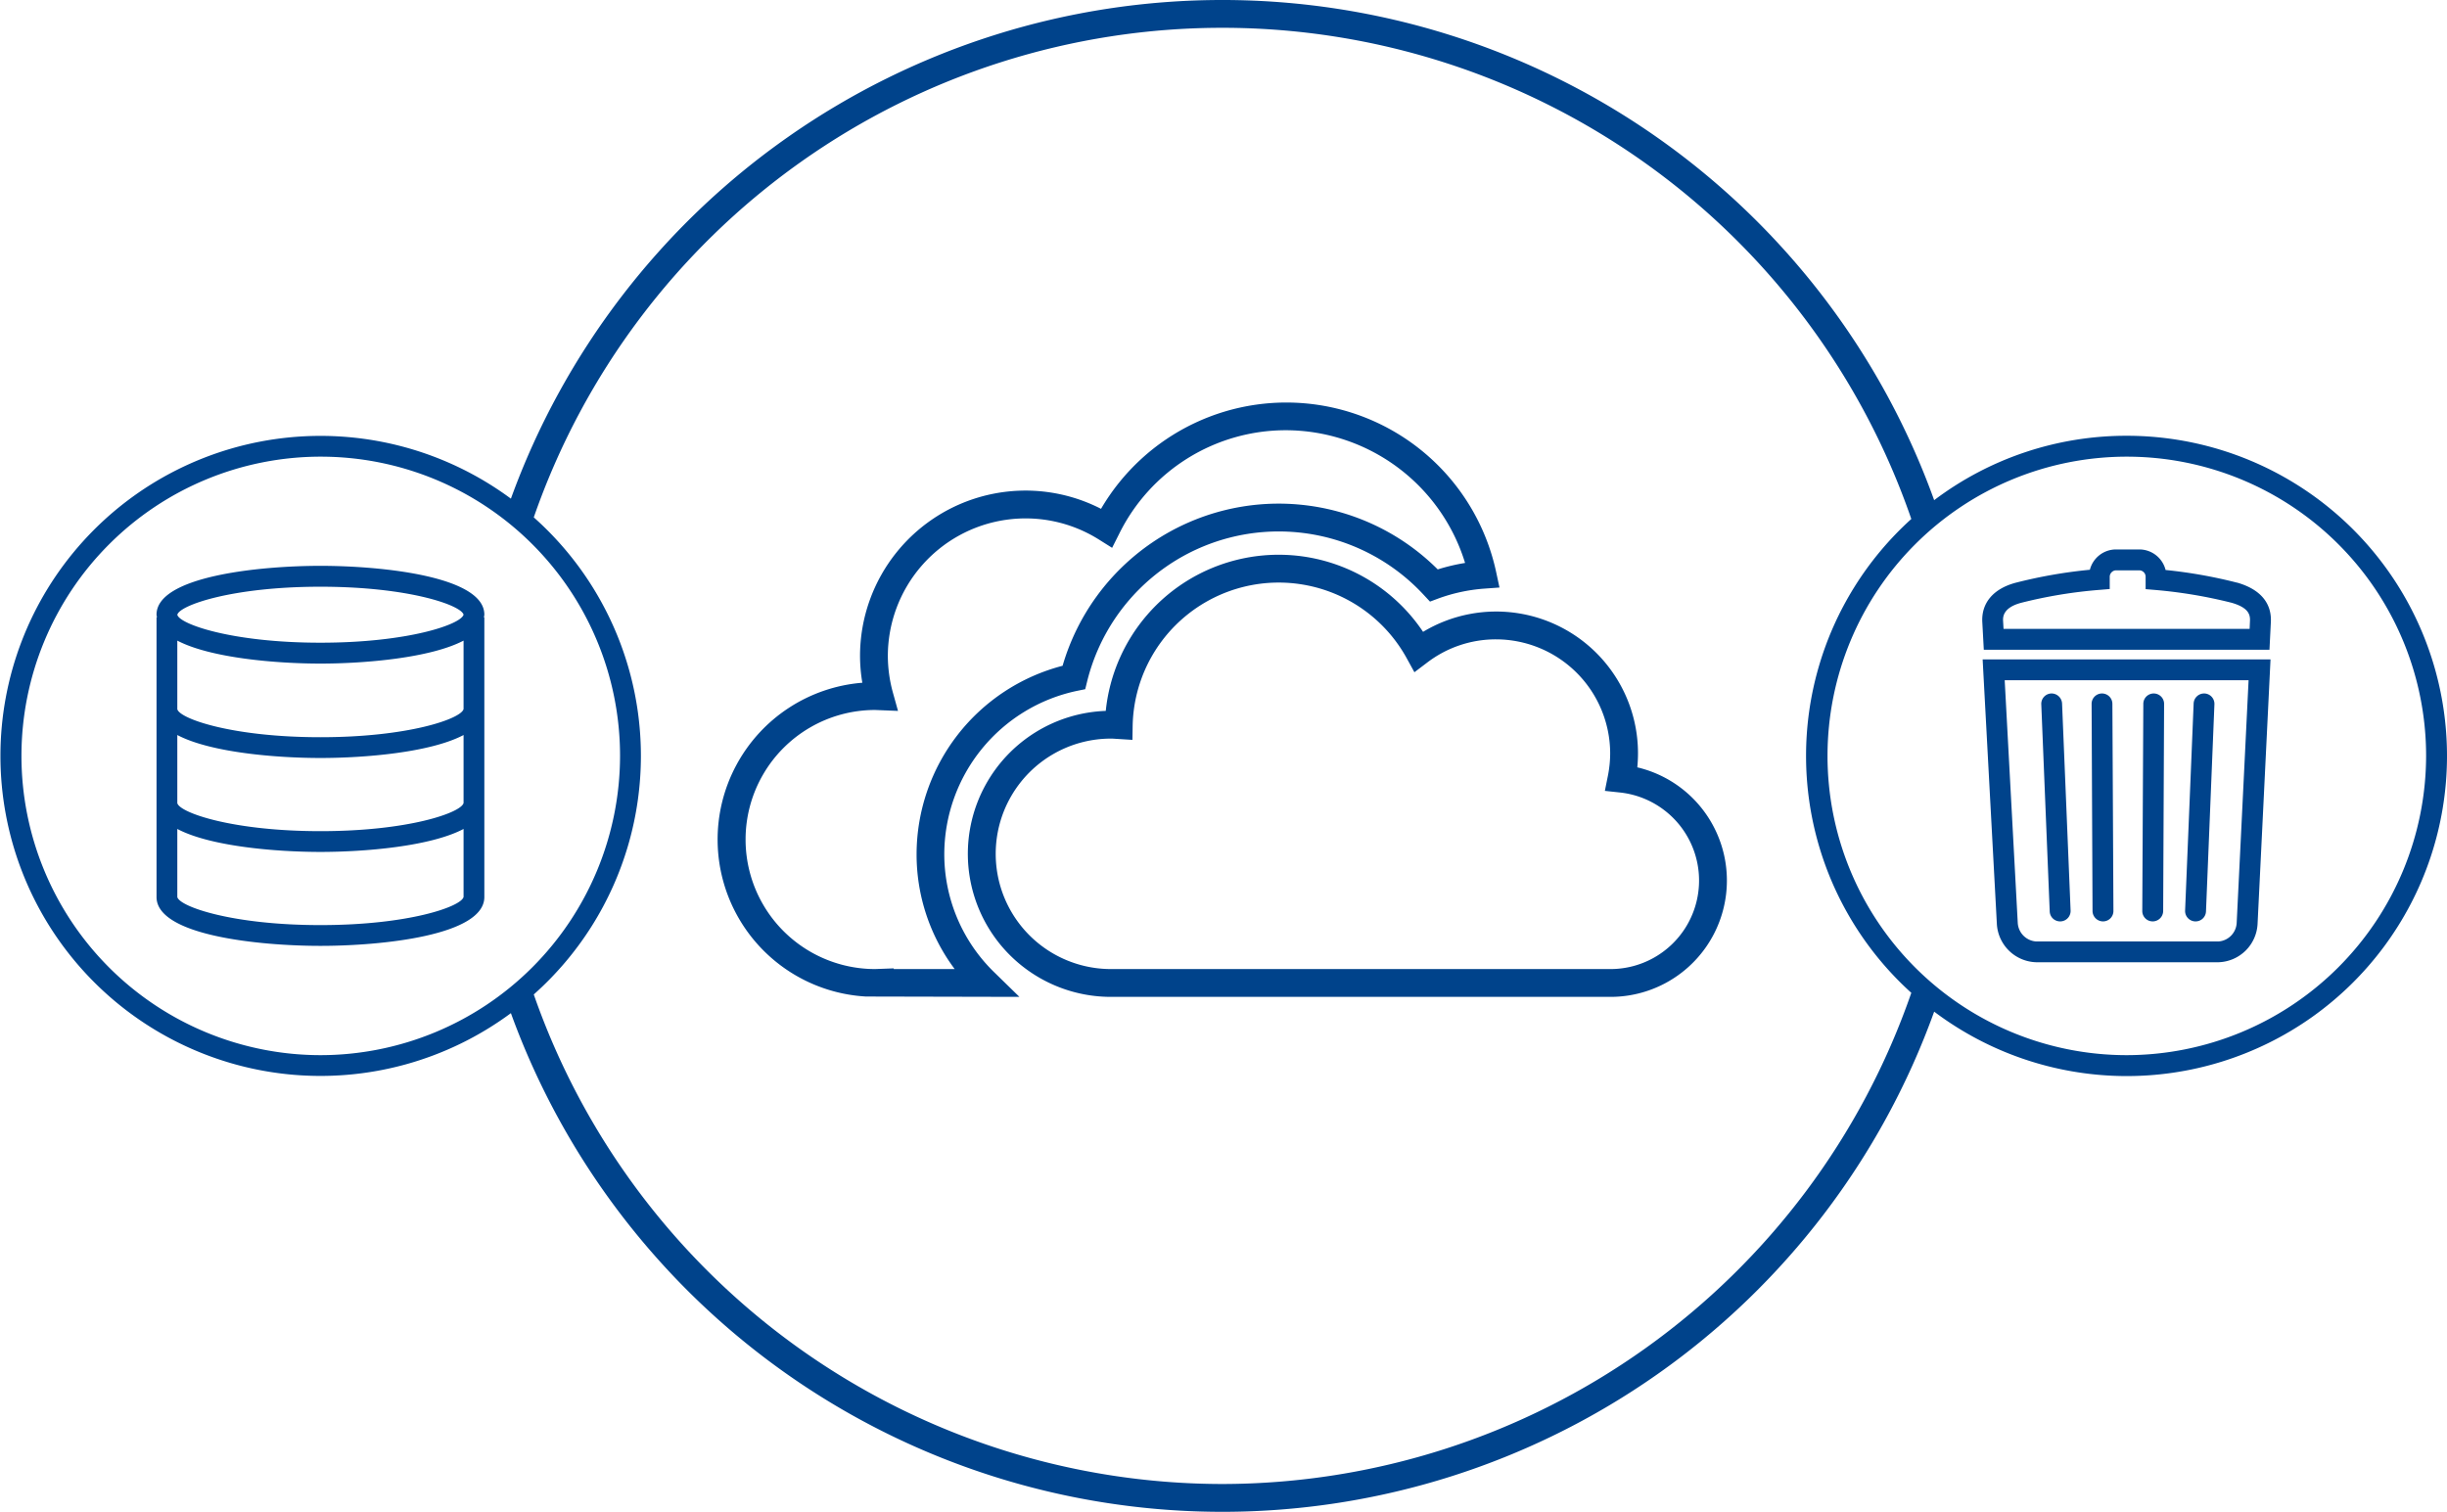 <svg xmlns="http://www.w3.org/2000/svg" width="212" height="131" viewBox="0 0 212 131">
  <defs>
    <style>
      .cls-1 {
        fill: #00438b;
        fill-rule: evenodd;
      }
    </style>
  </defs>
  <path id="figure_cloud.svg" data-name="figure/cloud.svg" class="cls-1" d="M1025.81,1699.98a14.491,14.491,0,0,1,11.47-14.11l0.74-.15,0.18-.73a17.1,17.1,0,0,1,29.14-7.45l0.55,0.59,0.75-.28a14.826,14.826,0,0,1,3.89-.84l1.38-.1-0.29-1.35a18.594,18.594,0,0,0-34.23-5.47,14.337,14.337,0,0,0-20.88,12.75,13.979,13.979,0,0,0,.2,2.32,13.628,13.628,0,0,0,.31,27.19l13.3,0.03-2.12-2.07A14.271,14.271,0,0,1,1025.81,1699.98Zm-4.38,9.99v-0.06l-1.61.06a11.225,11.225,0,1,1,0-22.45l1.98,0.08-0.44-1.58a12.068,12.068,0,0,1-.44-3.18,11.934,11.934,0,0,1,18.3-10.08l1.13,0.71,0.6-1.19a16.1,16.1,0,0,1,14.49-9,16.276,16.276,0,0,1,15.49,11.5,17.026,17.026,0,0,0-2.37.56,19.5,19.5,0,0,0-32.5,8.35,16.9,16.9,0,0,0-12.65,16.29,16.589,16.589,0,0,0,3.3,9.99h-5.28Zm64.42-17.48c0.04-.4.06-0.81,0.06-1.21a12.284,12.284,0,0,0-18.62-10.53,15.056,15.056,0,0,0-27.49,6.85,12.394,12.394,0,0,0,.45,24.78h43.27A10.08,10.08,0,0,0,1085.85,1692.49Zm-2.33,17.48h-43.27a9.985,9.985,0,1,1,0-19.97c0.14,0,.28.01,0.42,0.02l1.44,0.09,0.02-1.25a12.657,12.657,0,0,1,23.74-5.83l0.67,1.22,1.11-.84a9.781,9.781,0,0,1,5.96-2.01,9.9,9.9,0,0,1,9.89,9.88,10.029,10.029,0,0,1-.2,1.96l-0.26,1.29,1.31,0.14A7.672,7.672,0,0,1,1083.52,1709.97Zm-111.758-34.94c-5.275,0-14.2.9-14.2,4.23a1.581,1.581,0,0,0,.04.24h-0.04v24.23c0,3.34,8.927,4.23,14.2,4.23s14.2-.89,14.2-4.23V1679.5h-0.04a1.581,1.581,0,0,0,.04-0.24C985.965,1675.93,977.037,1675.03,971.762,1675.03Zm12.4,20.55c-0.19.83-4.733,2.44-12.4,2.44s-12.21-1.61-12.4-2.43v-5.9c2.879,1.52,8.583,1.99,12.4,1.99s9.519-.47,12.4-1.99v5.89Zm0-8.14c-0.193.83-4.735,2.44-12.4,2.44s-12.21-1.61-12.4-2.43v-5.94c2.879,1.51,8.583,1.99,12.4,1.99s9.518-.48,12.4-1.99v5.93Zm-12.4-10.6c7.643,0,12.183,1.6,12.4,2.42-0.213.83-4.753,2.43-12.4,2.43-7.666,0-12.21-1.61-12.4-2.42C959.552,1678.45,964.1,1676.84,971.762,1676.84Zm0,29.32c-7.67,0-12.212-1.61-12.4-2.43v-5.9c2.879,1.52,8.583,1.99,12.4,1.99s9.519-.47,12.4-1.99v5.89C983.976,1704.55,979.432,1706.16,971.762,1706.16Zm156.478-42.4a27.6,27.6,0,0,0-16.67,5.58,65.556,65.556,0,0,0-123.307-.13,27.73,27.73,0,1,0,0,44.58,65.556,65.556,0,0,0,123.307-.13A27.741,27.741,0,1,0,1128.24,1663.76Zm-156.478,53.67a25.93,25.93,0,1,1,25.957-25.93A25.97,25.97,0,0,1,971.762,1717.43Zm78.128,37.16a63.239,63.239,0,0,1-59.646-42.42,27.656,27.656,0,0,0,0-41.34,63.147,63.147,0,0,1,119.346.14,27.668,27.668,0,0,0,0,41.06A63.252,63.252,0,0,1,1049.89,1754.59Zm78.35-37.16a25.93,25.93,0,1,1,25.95-25.93A25.976,25.976,0,0,1,1128.24,1717.43ZM1117,1706.04a3.518,3.518,0,0,0,3.42,3.34h15.77a3.5,3.5,0,0,0,3.4-3.35l1.12-22.89h-24.94Zm21.81-21.1-1.03,21a1.7,1.7,0,0,1-1.59,1.64h-15.77a1.712,1.712,0,0,1-1.61-1.64l-1.13-21h21.13Zm-0.97-8.45h-0.02a42.137,42.137,0,0,0-6.2-1.1,2.351,2.351,0,0,0-2.25-1.78h-2.07a2.341,2.341,0,0,0-2.24,1.76,42.145,42.145,0,0,0-6.41,1.12c-1.94.51-3,1.75-2.91,3.41l0.13,2.4h24.75l0.12-2.4C1140.8,1678.75,1140.34,1677.22,1137.84,1676.49Zm1.06,4h-21.32l-0.04-.69c-0.01-.28-0.06-1.14,1.58-1.57a40.67,40.67,0,0,1,6.82-1.12l0.84-.07v-1.03a0.567,0.567,0,0,1,.52-0.59h2.07a0.56,0.56,0,0,1,.52.59v1.04l0.83,0.07a41.58,41.58,0,0,1,6.62,1.11c1.45,0.42,1.62,1.01,1.59,1.58Zm-16.42,25.35h0.04a0.905,0.905,0,0,0,.87-0.94l-0.74-17.95a0.915,0.915,0,0,0-.94-0.86,0.9,0.9,0,0,0-.86.94l0.73,17.94A0.9,0.9,0,0,0,1122.48,1705.84Zm3.72,0h0a0.9,0.9,0,0,0,.9-0.91l-0.09-17.94a0.9,0.9,0,0,0-.9-0.9h-0.01a0.9,0.9,0,0,0-.89.91l0.08,17.94A0.911,0.911,0,0,0,1126.2,1705.84Zm7.98,0h0.04a0.9,0.9,0,0,0,.9-0.87l0.73-17.94a0.9,0.9,0,0,0-.86-0.94,0.909,0.909,0,0,0-.94.86l-0.74,17.95A0.905,0.905,0,0,0,1134.18,1705.84Zm-3.68,0h0a0.911,0.911,0,0,0,.91-0.9l0.08-17.94a0.9,0.9,0,0,0-.89-0.91h-0.01a0.9,0.9,0,0,0-.9.9l-0.09,17.94A0.9,0.9,0,0,0,1130.5,1705.84Z" transform="translate(-944 -1626)"/>
</svg>
